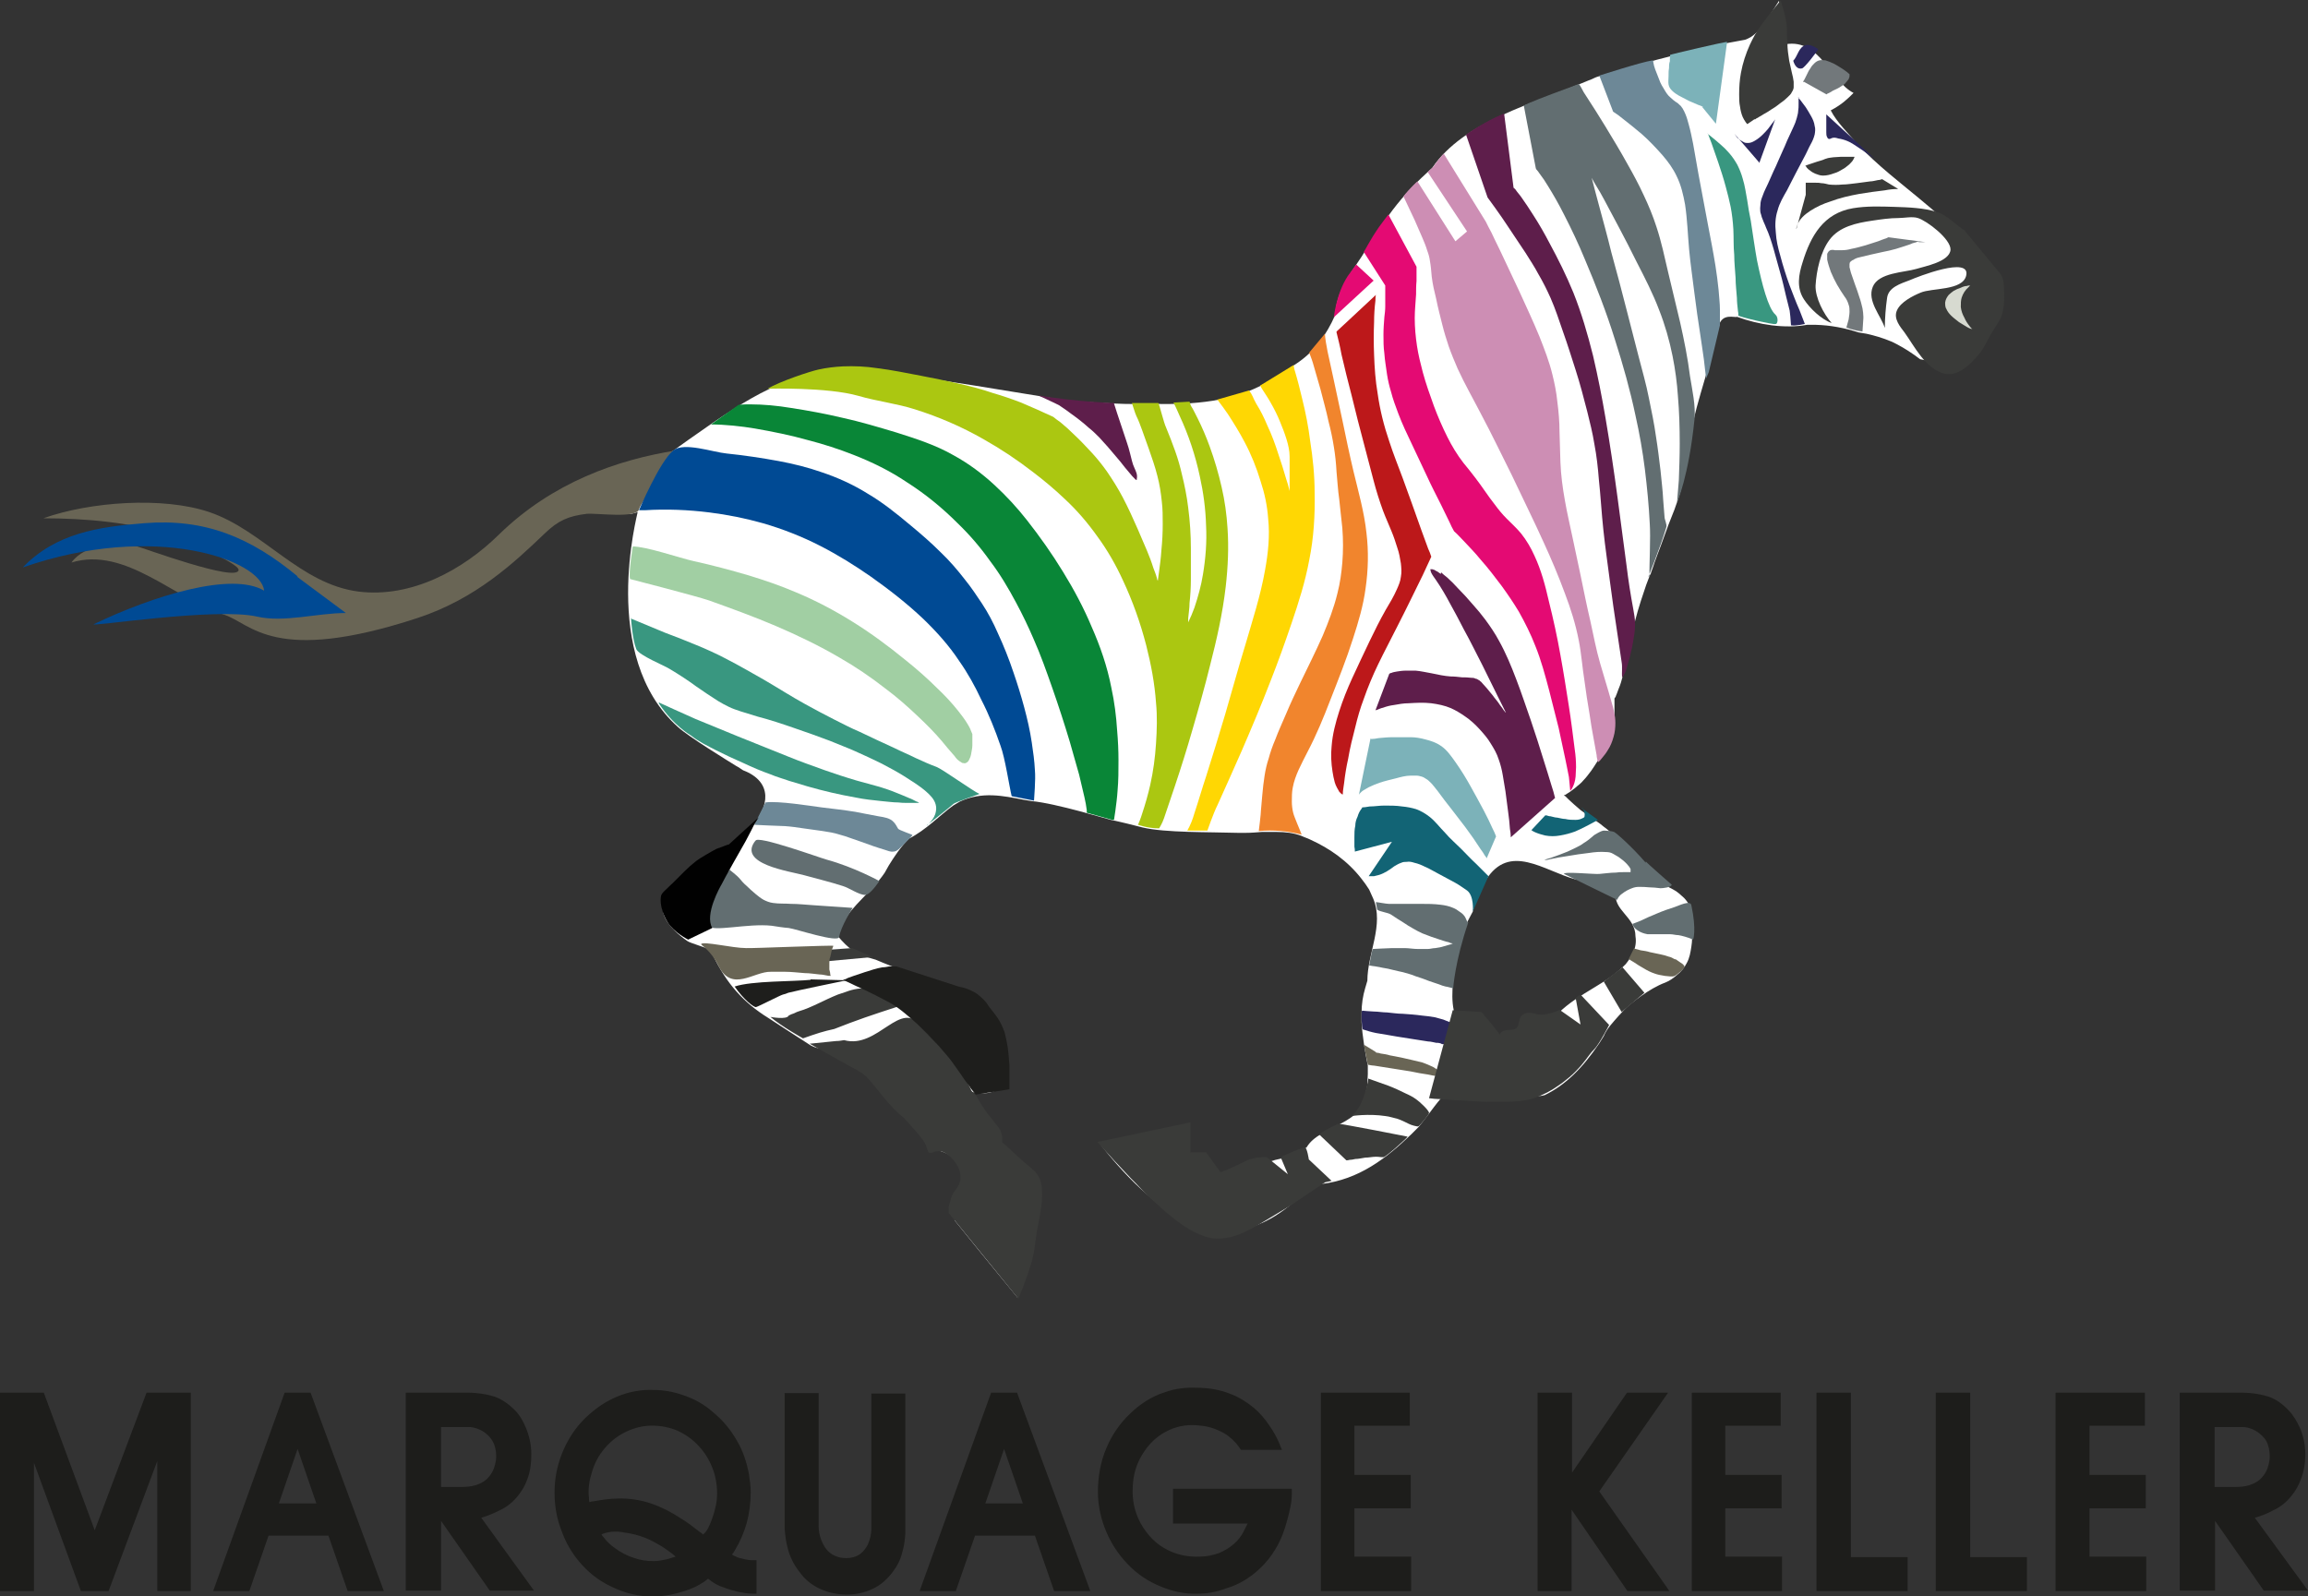 <svg xmlns="http://www.w3.org/2000/svg" id="Calque_2" data-name="Calque 2" viewBox="0 0 51.65 35.73"><rect x="0" y="0" width="51.65" height="35.73" fill="#333333" stroke="none"/><defs><style>      .cls-1 {        fill: #e40a73;      }      .cls-2 {        fill: #004a94;      }      .cls-3 {        fill: #010101;      }      .cls-4 {        fill: #5e1e4b;      }      .cls-5 {        fill: #6d8897;      }      .cls-6 {        fill: #626e71;      }      .cls-7 {        fill: #1d1d1b;      }      .cls-8 {        fill: #d7dad0;      }      .cls-9 {        fill: #3a3b39;      }      .cls-10 {        fill: #fff;      }      .cls-11 {        fill: #a1cfa3;      }      .cls-12 {        fill: #bc181a;      }      .cls-13 {        fill: #2b285c;      }      .cls-14 {        fill: #ffd703;      }      .cls-15 {        fill: #1e1e1c;      }      .cls-16 {        fill: #696555;      }      .cls-17 {        fill: #abc711;      }      .cls-18 {        fill: #f1852d;      }      .cls-19 {        fill: #72787b;      }      .cls-20 {        fill: #7cb2b9;      }      .cls-21 {        fill: #098637;      }      .cls-22 {        fill: #cd8eb4;      }      .cls-23 {        fill: #399780;      }      .cls-24 {        fill: #126475;      }    </style></defs><g id="Calque_1-2" data-name="Calque 1"><g><path class="cls-7" d="M0,35.61v-4.44h.98l1.14,3.08,1.16-3.08h.99v4.44h-.75v-2.91l-1.09,2.91h-.62l-1.05-2.87v2.87h-.76ZM6.24,33.65h.84l-.42-1.22-.42,1.22ZM4.77,35.61l1.6-4.44h.58l1.64,4.44h-.81l-.43-1.24h-1.34s-.43,1.24-.43,1.24h-.8ZM9.87,33.28h.47c.1,0,.2-.01.31-.04.12-.04.23-.1.31-.21.08-.1.12-.22.14-.36.01-.11,0-.23-.04-.34-.04-.1-.11-.19-.19-.25-.1-.08-.23-.13-.35-.14-.03,0-.07,0-.11,0h-.54v1.34ZM9.08,35.61v-4.44h1.31c.09,0,.18,0,.27.01.14.01.28.04.41.08.17.06.32.17.45.3.11.11.19.25.25.4.08.19.12.39.12.59,0,.19-.02.38-.09.56-.05.14-.12.26-.21.37-.11.14-.25.25-.4.32-.14.07-.28.13-.42.17l1.18,1.63h-.99l-1.09-1.56v1.56h-.79ZM15.12,34.84l-.07-.06c-.08-.06-.16-.12-.24-.17-.12-.07-.24-.14-.37-.19-.15-.06-.31-.1-.47-.12-.15-.03-.31-.03-.45.02-.02,0-.04.02-.06.02.01.02.03.05.05.07.07.09.15.17.24.23.13.1.28.18.44.23.14.05.29.07.44.07.1,0,.19-.02.29-.04l.2-.06ZM15.73,34.35s.04-.04.06-.06c.04-.05.07-.11.1-.18.07-.17.13-.36.15-.54.02-.2,0-.41-.06-.61-.07-.22-.18-.42-.33-.58-.15-.17-.34-.3-.54-.38-.19-.07-.39-.1-.59-.09-.19.01-.39.07-.56.16-.19.1-.35.24-.48.41-.12.16-.2.33-.25.53-.05.16-.07.34-.05.51,0,.03,0,.07.01.1.03-.01.07-.02.1-.02.18-.03.35-.06.53-.06.25-.01.51.03.75.11.23.08.45.19.66.33.15.09.28.19.42.3.03.02.06.04.08.06ZM15.84,35.34s-.05.04-.08.06c-.13.09-.28.16-.44.21-.22.07-.45.12-.69.12-.32.01-.65-.07-.95-.22-.28-.13-.52-.32-.72-.56-.17-.2-.3-.43-.39-.68-.11-.27-.16-.57-.16-.86,0-.29.05-.58.16-.86.1-.26.25-.51.43-.71.09-.1.19-.19.29-.27.21-.17.45-.3.71-.38.2-.06.42-.09.63-.08.22,0,.44.04.64.11.25.08.49.21.69.39.22.18.4.4.54.65.13.22.21.47.26.73.02.13.04.27.04.41,0,.23-.03.47-.09.69-.06.21-.15.42-.26.6-.02.04-.04.07-.07.1.02.02.04.03.07.04.07.04.14.05.22.07.05.01.11.02.17.02.03,0,.06,0,.09,0v.75h-.08c-.11,0-.21-.02-.32-.04-.12-.03-.24-.06-.36-.11-.09-.03-.17-.07-.25-.13-.03-.02-.05-.04-.08-.06ZM17.55,31.18h.77v2.85s0,.08,0,.13c0,.1.02.21.06.31.04.11.11.22.2.29.06.05.14.08.22.1.16.03.33.01.45-.08.07-.05.13-.13.17-.21.05-.11.08-.23.08-.35,0-.06,0-.12,0-.18v-2.85h.76v2.85c0,.09,0,.19,0,.29-.01.15-.03.29-.07.42-.04.16-.11.3-.21.43-.12.16-.27.3-.45.38-.18.09-.39.13-.58.13s-.41-.04-.6-.13c-.18-.08-.34-.21-.46-.38-.12-.15-.21-.33-.26-.52-.04-.15-.06-.3-.07-.45,0-.06,0-.11,0-.17v-2.85ZM22.05,33.65h.84l-.42-1.22-.42,1.22ZM20.58,35.61l1.6-4.44h.58l1.64,4.44h-.81l-.43-1.24h-1.34s-.43,1.24-.43,1.24h-.8ZM26.25,34.1v-.78s2.66,0,2.66,0v.11c0,.2-.05.39-.1.58-.06.23-.14.45-.26.65-.1.17-.22.32-.36.45-.21.2-.47.36-.75.44-.21.08-.42.12-.64.12-.28.01-.56-.05-.82-.16-.28-.11-.55-.29-.76-.52-.19-.2-.35-.44-.46-.7-.12-.28-.19-.59-.19-.9,0-.34.06-.68.19-.98.12-.29.3-.55.52-.76.22-.22.5-.4.79-.49.22-.08.46-.11.7-.1.26,0,.53.04.77.14.19.07.36.18.52.31.13.11.25.25.35.4.09.13.17.27.23.42.01.04.03.08.05.12h-.92c-.03-.05-.07-.1-.11-.15-.1-.11-.22-.21-.36-.27-.16-.08-.34-.12-.52-.13-.24-.02-.49.03-.7.15-.21.11-.39.29-.52.51-.13.21-.2.45-.21.71-.02.29.04.58.18.83s.34.46.58.58c.22.12.48.17.73.16.15,0,.3-.03.44-.08.12-.05.24-.12.34-.21.09-.08.16-.17.21-.27.03-.06.06-.12.09-.18,0,0-1.71,0-1.7,0ZM29.56,35.61v-4.44h1.99v.74h-1.24v1.1h1.26v.75h-1.26v1.08h1.27v.77h-2.03ZM34.41,35.61v-4.44h.77v1.79s1.23-1.79,1.23-1.79h.92l-1.54,2.21,1.57,2.23h-.94l-1.25-1.82v1.82h-.77ZM37.86,35.61v-4.44h1.99v.74h-1.24v1.1h1.26v.75h-1.26v1.08h1.27v.77h-2.03ZM40.65,35.61v-4.44h.77v3.68h1.27v.76h-2.04ZM43.32,35.61v-4.44h.77v3.68h1.27v.76h-2.04ZM46,35.61v-4.44h2v.74h-1.24v1.1h1.26v.75h-1.26v1.08h1.27v.77h-2.03ZM49.57,33.28h.47c.1,0,.2-.01.3-.04.12-.04.23-.1.31-.21.08-.1.12-.22.14-.36.01-.11,0-.23-.04-.34-.03-.1-.11-.19-.19-.25-.1-.08-.22-.13-.35-.14-.03,0-.07,0-.11,0h-.54v1.34ZM48.78,35.61v-4.44h1.31c.09,0,.18,0,.27.01.14.01.28.04.41.08.17.06.32.17.44.3.11.11.19.25.26.4.08.19.12.39.12.59,0,.19-.03.38-.1.56-.05.14-.12.26-.21.37-.11.14-.25.25-.4.32-.13.07-.27.13-.42.17l1.19,1.63h-.99l-1.09-1.56v1.56h-.79Z"></path><g><path class="cls-10" d="M14.81,10.27c3.37-2.42,3.2-2.25,8.91-1.33.28.04.55.06.83.07.41.03.82.04,1.22.03.98.02,1.82-.05,2.58-.48.06-.03.12-.07.17-.1.07-.04.14-.08.2-.12s.13-.09.18-.13c.45-.27.7-.6.9-.99.03-.06.05-.11.08-.17.04-.63.43-1.02.7-1.48.03-.05.06-.1.09-.15.09-.15.19-.3.3-.44.03-.05.07-.1.1-.15.25-.35.54-.67.86-.96.04-.04.08-.07.12-.11.71-1.05,2.25-1.43,3.5-1.96.07-.02.13-.06.19-.08.56-.17,1.42-.41,1.6-.45.07-.02.14-.04.21-.06.5-.13,1-.23,1.5-.32.04-.01.09-.04.13-.06.25-.16.44-.52.63-.81.13.51.02.97.15.97.77-.13,1.01.83,1.52,1.09-.13.13-.26.26-.51.39.13.26.39.51.6.76.22.23.46.45.71.66.84.71,1.76,1.34,2.26,2.34.03.06.06.12.08.18.07.17.07.3.13.39-.02.04-.02.09-.02.14-.3.42-.3,1.19-1.1,1.24-.05-.01-.1-.02-.14-.04-.05-.01-.1-.02-.14-.03-.06-.01-.13-.03-.19-.04-.06,0-.13-.02-.19-.03-.17-.13-.34-.24-.51-.33-.06-.03-.11-.06-.17-.08-.17-.07-.34-.12-.52-.16-.06-.01-.12-.02-.18-.03-.31-.1-.62-.16-.95-.17-.07,0-.13,0-.2,0-.5.09-1.08,0-1.57-.18-.04.03-.34-.1-.41.22-.26,1.19-.6,1.91-.64,2.67-.01.1-.03.2-.05.3-.02.13-.05.25-.08.38-.03.12-.06.24-.09.36-.04.13-.08.26-.13.39-.04.11-.09.22-.13.33-.04.1-.07.2-.11.3-.04.12-.09.24-.13.35-.03.09-.07.18-.1.28-.02.05-.03.09-.05.14,0,0,0,0,0,0,0,0,0,0,0,0,0,.02-.02.05-.03.07-.03.07-.05.14-.08.21-.04.12-.08.24-.12.36-.05.15-.09.3-.13.45-.05.2-.1.4-.14.6-.03.15-.06.3-.09.45-.02.09-.04.18-.07.27-.02.08-.05.16-.08.23-.02.05-.03.09-.05.13,0,.02-.02.03-.03.05,0,0,0,0,0,0,0,.02,0,.04,0,.06,0,.04,0,.07,0,.11,0,.06,0,.13,0,.19,0,.07,0,.14-.01.21,0,.07-.02.15-.05.22-.02.06-.05.12-.08.18-.03.06-.06.12-.09.18-.04.08-.09.16-.14.24-.05.08-.1.16-.15.23-.06.08-.12.16-.18.22-.04.05-.09.09-.14.13-.03.03-.06.05-.1.08-.03.02-.06.05-.1.07-.02.01-.04.03-.06.04,0,0-.02,0-.03.01,0,0,0,0,0,0,0,0,.02.02.03.02.02.02.05.05.07.07.04.04.08.07.12.11.05.04.1.09.15.13.07.05.14.1.21.15.06.04.13.09.19.13.06.04.11.09.17.13.07.06.15.12.22.19.07.07.15.13.22.2.09.08.17.17.25.25.06.07.13.13.19.2.04.05.09.1.14.14.05.05.1.1.15.15.04.04.09.08.13.12.04.03.09.06.13.08.04.02.08.04.11.06.04.02.07.05.11.08.03.03.07.06.1.09.03.03.05.06.08.1.02.03.03.06.04.09,0,.02.01.05.02.07,0,.04.01.08.02.12.01.11.02.22.02.33,0,.13,0,.26-.02.38-.02.13-.04.25-.1.36-.05.1-.13.2-.22.27-.08.07-.16.13-.26.17-.38.14-.76.47-.8.5-.05.04-.09.08-.13.12-.04.04-.08.09-.12.13-.13.15-.26.28-.33.45-.03.05-.07.11-.1.16-.37.55-.75.93-1.22,1.16-.04.01-.08.02-.12.02-.04,0-.08,0-.13.01-.06,0-.12,0-.17,0-.08,0-.17,0-.26,0-.04,0-.09,0-.13-.01-.06-.02-.11-.04-.16-.06s-.11-.03-.16-.05c-.83-.65-1.22.25-1.7.81-.05.05-.1.1-.15.15-.57.55-1.18,1.02-2.02,1.12-.07.03-.13.05-.2.08-.44.18-1.96,2.58-4.74-.96.45.09,1.59-.3,1.59-.3.27.57.89,1,1.08.97.66-.11,1.05-.27,1.11-.29.18-.05.07-.03.22-.06.06-.01.11-.03.17-.05.11-.04.23-.09.33-.15.04-.02.07-.04.11-.06.29-.5,1.31-.5,1.33-1.25.02-.06.03-.12.03-.19,0-.06.01-.13.01-.2,0-.06,0-.12,0-.19-.06-.3-.12-.64-.14-.97,0-.07,0-.14,0-.2,0-.21.03-.39.08-.56.02-.06.03-.11.05-.17,0-.61.38-1.25.13-1.84-.03-.07-.06-.13-.09-.2-.03-.04-.05-.08-.08-.12s-.06-.08-.09-.12c-.31-.4-.71-.68-1.15-.88-.06-.03-.13-.05-.19-.08-.18-.07-.37-.09-.56-.09-.06,0-.13,0-.19,0-.05,0-.1,0-.14,0-.12.01-.24.02-.36.02-.06,0-.12,0-.18,0-.64-.02-1.62,0-2.13-.12-.23-.06-.47-.12-.71-.17-.06-.01-1.22-.37-1.77-.42-.06-.01-.12-.02-.18-.03-.47-.09-.93-.19-1.43.04-.05.03-.1.06-.15.09-.29.21-.61.55-.99.74-.18.18-.32.39-.45.6-.03.05-.06.11-.09.16-.28.42-.75.75-.93,1.12-.02.05-.12.24-.13.29.26.31.41.4.69.49.06.02.11.03.17.05.83.36,1.86.62,2.48,1.24.05.05.09.1.13.15.16.21.28.46.33.73.01.05.02.11.03.16.05.52-.3.81-.82.68,0,.51.48.75.59,1.1.03.05.06.11.09.16.19.31.31.6.67.69.03.05.1.18.12.23.02.05-.19,1.28-.14,1.34,0,0-.16.43-.31,1.08,0,0-.84-1.02-1.28-1.57-.05-.06-.09-.11-.13-.16.37-.7.33-1.49-.52-1.59-.76-1.04-1.63-2.08-2.53-2.26-.06-.01-.15-.05-.18-.07-.13-.08-.77-.5-.91-.59-.05-.03-.09-.06-.14-.09-.52-.35-.88-.78-1.18-1.45-.03-.03-.48-.16-.52-.2-.9-.64-.51-1.06-.15-1.41.05-.04.1-.09.15-.13.41-.37.92-.5,1.3-.89.05-.04.1-.09.14-.14.39-.42.49-.99-.19-1.25-.05-.03-.1-.07-.16-.1-.16-.1-1.06-.65-1.3-.87-1.77-1.58-.9-4.77-.9-4.81-.05.02-.1.03-.15.04-.03,0-.17,0-.36,0,.04-.35.13-.69.29-1,.23-.08.48-.14.73-.19ZM33.49,23.17c.06,0,.12,0,.19,0,.05,0,.09,0,.14,0,.05,0,.1,0,.16-.02.22.02.4-.04.56-.15.05-.04.1-.08.15-.12.45-.57,1.07-.75,1.55-1.17.05-.04.1-.09.14-.13.13-.16.2-.3.22-.43.01-.06.01-.13,0-.19,0-.45-.51-.58-.44-1-.23-.17-.47-.23-.72-.26-.06,0-.13-.01-.19-.02-.7-.19-1.47-.83-2,.02-.03.05-.06.1-.09.15-.09.16-.15.35-.2.55-.03.06-.07.13-.1.19-.1.19-.18.38-.22.58,0,.05-.02.11-.03.17-.13.79-.37,1.99.88,1.81Z"></path><g><path class="cls-16" d="M15.14,10.08c-1.33.21-2.78.72-3.97,1.88-.8.79-1.96,1.43-3.15,1.28-1.31-.17-2.13-1.37-3.34-1.78-1.04-.35-2.67-.23-3.71.14.93,0,2.03.09,2.91.4.15.05,1.48.6,1.46.76-.04.28-2.17-.51-2.27-.53-.45-.1-1.17-.06-1.47.36,1.21-.37,2.33.83,3.42,1.17.6.19,1.1,1.13,4.33.07,1.3-.43,2.15-1.23,2.84-1.89.3-.29.53-.39.94-.44.23-.02,1.11.11,1.17-.1s.78-1.08.83-1.31Z"></path><polygon class="cls-9" points="16.16 21.42 19.07 21.22 19.53 21.42 16.26 21.72 16.16 21.42"></polygon><path class="cls-16" d="M18.59,21.86s0-.03-.01-.05c0-.04-.01-.07-.02-.11,0-.05,0-.1,0-.15,0-.04,0-.09.02-.13.01-.06.04-.19.07-.25.01-.02-1.88.06-1.95.05-.31,0-.96-.16-1.01-.09-.01.02.22.14.39.49.3.6.79.12,1.17.13.05,0,.11,0,.16,0s.11,0,.16,0c.15,0,.29.02.44.03.11,0,.22.02.33.03.07,0,.13.02.2.03.02,0,.03,0,.05,0,0,0,0,0,0,0"></path><path class="cls-13" d="M32.57,22.95s-.02-.02-.03-.02c-.03-.02-.06-.03-.09-.05-.05-.02-.1-.04-.15-.06-.06-.02-.12-.03-.18-.05-.1-.02-.2-.03-.3-.04-.14-.02-.29-.03-.43-.04-.12,0-.23-.02-.35-.03-.1,0-.2-.02-.29-.02-.06,0-.27-.02-.27-.02-.02.02-.01.41.02.42.09.03.19.06.29.08.16.03.32.05.47.08.13.02.25.04.38.06.11.02.21.03.32.05.06,0,.12.02.18.03.03,0,.06,0,.09.01,0,0,0,0,0,0,.01,0,.02.01.04.02.02,0,.05,0,.07,0,.03,0,.06-.03.09-.05.03-.03.05-.07.07-.11.03-.06.05-.13.07-.2,0-.02,0-.03.01-.05"></path><path class="cls-16" d="M30.8,23.56s0,0,0,0c.03,0,.07.01.1.02.07.01.14.02.2.04.09.02.18.03.26.05.07.02.15.03.22.05.08.02.17.04.25.06.08.03.16.06.24.1.05.03.1.06.14.1.02.02.04.03.05.05,0,0,.01.02.01.02,0,0,0,0,0,.01,0,0,0,0,0,.01,0,0,0,0,0,.01,0,0,0,0,0,0,0,0,0,0-.01,0,0,0-.02,0-.03,0-.03,0-.06,0-.09,0-.06,0-.12-.02-.18-.03-.13-.02-.26-.04-.39-.07-.15-.02-.29-.05-.44-.07-.13-.02-.25-.04-.38-.06-.05,0-.13-.02-.14-.02l-.09-.45.26.16Z"></path><path class="cls-17" d="M26.63,9.02s.02.06.02.06c.06.09.1.19.15.28.1.2.19.41.27.63.11.3.2.61.27.92.07.3.11.6.13.91.03.43.01.87-.04,1.31-.07.6-.2,1.18-.35,1.76-.12.49-.26.98-.4,1.46-.12.42-.25.83-.39,1.25-.08.24-.16.47-.24.71-.04.12-.11.23-.11.23-.26,0-.47-.08-.47-.08,0,0-.02.04-.02.04.04-.09.08-.19.11-.29.07-.21.13-.42.18-.64.07-.31.11-.62.13-.93.02-.3.03-.61,0-.91-.03-.43-.11-.86-.22-1.29-.13-.5-.3-.98-.52-1.45-.16-.35-.35-.68-.57-.98-.22-.31-.46-.59-.73-.84-.23-.22-.47-.42-.72-.61-.35-.27-.71-.51-1.1-.73-.49-.28-1-.5-1.54-.67-.41-.13-.85-.18-1.26-.3-.7-.2-2.03-.16-2.03-.16.26-.16.95-.39,1.14-.43.18-.04.36-.06.54-.07.26-.01.51,0,.77.04.33.04.66.11.98.17.27.05.55.11.82.17.27.06.54.13.8.22.21.06.41.13.62.21.24.1.48.21.72.32,0,0,0,0,0,0,.05.04.1.08.16.12.11.09.21.18.31.28.14.13.27.27.4.41.12.13.23.27.33.41.13.19.25.38.36.59.12.23.23.47.33.7.07.16.14.33.21.49.05.12.1.25.14.38.03.08.06.15.08.23,0,.02.01.04.02.06,0,0,0,0,0,0,0,0,0,0,0,0,.01-.07.02-.15.03-.22.02-.15.04-.3.05-.46.02-.2.03-.39.03-.59,0-.17,0-.34-.02-.5-.02-.2-.05-.39-.1-.58-.05-.2-.12-.4-.19-.6-.05-.14-.1-.28-.15-.42-.04-.11-.08-.22-.13-.32-.03-.06-.09-.27-.1-.29,0,0,.42,0,.59,0,.02,0,.12.44.18.56.07.17.14.35.2.52.06.17.11.34.15.52.06.24.11.49.14.74.04.31.06.61.06.92,0,.23,0,.45,0,.68,0,.18-.01.36-.03.54,0,.11-.02.23-.03.34,0,.03,0,.06,0,.09,0,0,0,0,0,0,0,0,0,0,0,0,.05-.1.1-.22.14-.33.08-.24.15-.49.19-.74.06-.36.09-.73.07-1.1-.01-.37-.06-.74-.14-1.1-.1-.47-.25-.92-.45-1.35-.04-.09-.09-.21-.14-.3l.36-.02Z"></path><path class="cls-14" d="M27.25,8.95s.02.03.02.03c.07.09.14.19.21.29.13.2.26.41.37.62.15.28.27.58.36.88.09.27.15.55.17.84.04.38,0,.77-.07,1.15-.1.57-.28,1.12-.44,1.67-.16.52-.3,1.04-.45,1.55-.14.47-.28.93-.43,1.4-.09.27-.17.55-.26.82-.04.14-.09.27-.16.39h.45s.13-.38.23-.58c.18-.4.36-.8.54-1.21.22-.51.44-1.03.64-1.55.17-.43.32-.85.47-1.29.16-.47.31-.94.4-1.43.1-.49.13-1,.12-1.5,0-.39-.04-.78-.1-1.16-.04-.32-.1-.63-.18-.95-.05-.21-.1-.41-.16-.61-.02-.05-.03-.14-.03-.14l-.75.46s.01.01.04.07c.07.11.14.21.2.32.08.14.15.28.21.43.05.12.1.25.14.38.04.13.07.26.07.39,0,.02,0,.04,0,.06v.71s0,0,0,0c-.02-.09-.05-.19-.08-.28-.05-.18-.11-.36-.17-.54-.07-.22-.15-.44-.25-.65-.07-.17-.15-.33-.25-.49-.08-.14-.07-.18-.16-.29l-.73.21Z"></path><path class="cls-21" d="M24.93,18.35s0,0,0,0c.01-.07.02-.14.03-.2.02-.15.04-.3.05-.46.02-.22.02-.45.02-.67,0-.22-.01-.44-.03-.67-.02-.32-.06-.64-.13-.96-.09-.47-.25-.93-.44-1.36-.18-.43-.4-.84-.64-1.23-.25-.41-.52-.79-.81-1.16-.22-.28-.46-.54-.72-.78-.28-.26-.59-.49-.92-.67-.4-.23-.84-.37-1.28-.51-.4-.12-.8-.24-1.21-.33-.38-.09-.76-.16-1.15-.22-.3-.05-.61-.08-.91-.08-.09,0-.17,0-.26.01l-.62.44c.32,0,.68.04.98.09.4.07.8.15,1.19.26.35.09.69.2,1.02.33.41.16.82.36,1.19.61.41.26.79.57,1.14.92.27.26.51.54.73.85.22.29.41.61.58.93.14.26.27.53.39.81.16.36.29.73.42,1.1.14.4.27.8.39,1.2.07.24.14.49.21.74.04.17.08.34.12.51.02.09.04.19.05.28,0,.02,0,.04,0,.06,0,0,0,0,0,0,0,0,0,0,0,0l.57.16Z"></path><path class="cls-2" d="M14.3,11.42s.46-1.09.77-1.34c.24-.19.88.04,1.19.07.39.04.79.1,1.17.17.32.06.65.14.96.25.36.12.71.28,1.03.48.34.2.65.45.96.71.23.19.46.39.67.6.2.19.38.4.55.62.13.16.25.34.37.52.14.21.26.44.36.67.13.28.25.58.35.88.09.26.17.52.24.78.07.26.13.52.17.79.03.2.06.41.07.62.02.21-.02.64-.02.68l-.5-.1c-.05-.2-.15-.87-.25-1.13-.12-.35-.26-.7-.43-1.03-.14-.3-.3-.59-.49-.86-.23-.35-.51-.66-.81-.95-.37-.35-.77-.66-1.18-.95-.36-.25-.73-.48-1.12-.68-.41-.21-.84-.38-1.29-.51-.39-.11-.79-.19-1.19-.24-.48-.06-.96-.08-1.45-.05"></path><path class="cls-11" d="M14.15,12.23c.32,0,1.06.26,1.38.33.41.09.82.2,1.23.32.36.11.71.23,1.06.38.43.18.85.4,1.25.65.42.26.81.55,1.19.86.25.2.49.41.71.63.17.16.33.33.48.52.07.09.14.18.2.28.03.05.06.1.08.16.01.02.02.05.03.07,0,.02,0,.04,0,.06,0,.02,0,.05,0,.07,0,.04,0,.08,0,.12,0,.07-.02.14-.03.21-.01.05-.03.09-.05.13-.01.02-.03.04-.05.05-.02.01-.04.02-.06.01-.02,0-.04,0-.06-.02-.06-.03-.11-.08-.15-.14-.1-.11-.19-.22-.28-.33-.16-.19-.34-.37-.52-.54-.24-.23-.49-.45-.76-.65-.32-.25-.66-.48-1.01-.68-.46-.27-.94-.5-1.43-.71-.49-.21-.99-.39-1.49-.57-.29-.1-1.77-.48-1.77-.48-.04-.12.06-.73.06-.73Z"></path><path class="cls-23" d="M14.11,13.84s.6.25.77.32c.24.09.47.18.71.28.22.09.44.19.65.3.29.15.57.31.85.47.31.18.62.38.93.55.22.12.44.24.66.35.18.09.37.19.56.27.13.06.25.12.38.18.13.06.26.12.39.18.16.08.33.15.49.23.15.07.31.14.47.2.14.06.81.54.95.6,0,0-.55.19-.58.22-.04.04-.59.48-.6.48,0,0-.01.03.04-.03.06-.06.12-.13.15-.22.02-.07.03-.14.01-.21-.03-.12-.12-.21-.21-.29-.16-.14-.33-.24-.5-.35-.16-.1-.33-.19-.5-.28-.2-.1-.4-.19-.6-.28-.18-.08-.37-.15-.56-.23-.27-.1-.54-.2-.81-.29-.26-.09-.53-.18-.8-.25-.13-.04-.26-.08-.39-.12-.09-.03-.18-.06-.26-.1-.08-.04-.16-.08-.24-.13-.16-.1-.32-.21-.48-.32-.19-.14-.39-.27-.59-.39-.12-.08-.7-.31-.76-.45-.09-.22-.12-.7-.12-.7Z"></path><path class="cls-18" d="M29.3,7.9s.05.12.08.22c.06.2.11.39.17.59.06.24.13.48.18.72.05.19.09.38.12.57.03.18.05.37.06.56.02.2.03.41.06.61.02.22.05.44.07.65.02.26.02.51,0,.77-.02.23-.05.46-.11.69-.08.33-.2.64-.33.95-.16.36-.33.7-.5,1.05-.11.23-.22.46-.32.7-.08.19-.17.38-.24.57-.06.14-.11.28-.15.43-.04.12-.07.25-.09.38-.02.14-.04.28-.05.42-.01.11-.02.23-.03.34,0,.09-.05.48-.05.48.33-.03.65,0,.96.08-.04-.11-.17-.4-.19-.49-.02-.08-.03-.17-.03-.25,0-.1,0-.21.02-.31.05-.28.2-.54.33-.8.2-.38.36-.77.51-1.16.18-.46.36-.91.51-1.38.12-.37.23-.74.28-1.12.06-.41.07-.83.02-1.24-.05-.47-.18-.92-.29-1.38-.09-.38-.17-.76-.25-1.15-.07-.33-.14-.65-.21-.98-.04-.18-.08-.37-.12-.55-.02-.09-.06-.33-.06-.4-.15.18-.24.29-.35.42Z"></path><path class="cls-12" d="M29.91,7.44s0,0,0,0c.04.16.08.32.11.49.07.31.15.62.23.93.09.37.18.73.28,1.1.07.27.14.54.21.8.06.23.13.45.21.67.06.16.13.31.19.46.05.12.09.24.13.37.04.11.06.23.08.35.01.1.02.2,0,.3-.01.1-.05.19-.09.28-.07.16-.16.31-.25.46-.13.23-.25.47-.36.7-.13.27-.26.55-.39.83-.11.24-.21.49-.29.74-.08.25-.15.51-.17.78-.02.19-.01.38.02.57.01.08.03.16.05.24.01.04.03.08.05.12.01.02.03.05.04.07,0,.01.02.03.03.04,0,0,.02.02.03.03,0,0,.01,0,.02.01,0,0,0,0,.01,0,0,0,0,0,0,0,0,0,0,0,0,0,0,0,0,0,0,0,0-.09.02-.17.03-.26.02-.18.05-.36.09-.54.04-.24.1-.48.16-.71.05-.21.11-.42.19-.63.09-.26.2-.52.32-.77.14-.29.29-.57.43-.85.11-.21.21-.42.32-.64.08-.17.17-.34.25-.51.04-.09.09-.19.13-.28.02-.04.04-.09.06-.13,0,0,0,0,0,0,0,0,0,0,0,0-.02-.06-.04-.12-.07-.18-.05-.14-.1-.27-.15-.41-.07-.2-.14-.39-.21-.59-.07-.19-.14-.39-.21-.58-.1-.27-.21-.54-.3-.82-.12-.35-.21-.71-.26-1.07-.05-.29-.07-.58-.08-.87-.01-.24-.01-.49,0-.73,0-.16.01-.32.03-.48,0-.04,0-.09.01-.13,0,0,0,0,0,0l-.88.82Z"></path><path class="cls-1" d="M31,6.39s0,.03,0,.05c0,.03,0,.07,0,.1,0,.05,0,.11,0,.16,0,.05,0,.11,0,.16,0,.08-.01.16-.02.24-.01.13-.02.26-.02.39,0,.14,0,.28.02.42.01.16.04.31.06.47.02.13.05.26.09.39.04.16.1.32.16.48.09.24.2.47.31.7.11.23.22.47.33.7.1.22.21.43.32.65.06.13.13.26.19.39.03.07.06.13.1.2,0,0,0,0,0,0,0,0,0,0,0,0,.07.06.13.13.2.2.13.14.27.28.39.43.17.19.33.4.48.6.13.18.26.37.38.57.14.25.27.51.37.77.13.32.22.66.31,1,.07.27.14.55.21.83.05.23.1.47.15.7.03.13.05.26.08.4.01.06.02.24.03.31,0,0,.1-.1.12-.32,0-.07.01-.14.01-.21,0-.13-.01-.27-.03-.4-.04-.32-.08-.64-.13-.96-.06-.38-.12-.77-.19-1.15-.07-.4-.16-.81-.26-1.21-.08-.35-.17-.69-.32-1.01-.08-.18-.18-.35-.3-.5-.1-.12-.21-.22-.32-.33-.1-.1-.19-.21-.27-.32-.08-.1-.15-.2-.22-.3-.07-.1-.14-.2-.21-.29-.09-.12-.18-.23-.27-.34-.14-.18-.26-.38-.36-.58-.11-.22-.21-.45-.3-.69-.09-.25-.18-.5-.25-.76-.05-.19-.1-.39-.13-.59-.03-.2-.05-.41-.05-.62,0-.18.02-.35.03-.53,0-.1,0-.2.01-.3,0-.06,0-.13,0-.19,0-.04,0-.07,0-.11,0,0,0-.01,0-.02l-.63-1.17s-.23.3-.27.37c-.09.13-.21.35-.28.47"></path><path class="cls-22" d="M31.41,4.4s.17.36.25.53c.06.13.11.26.17.39.04.09.08.19.11.29.03.08.05.15.06.23.02.11.03.23.04.35.02.17.06.34.1.5.04.2.09.39.14.59.04.16.09.32.14.47.06.17.13.34.2.5.16.35.35.68.52,1.01.24.45.46.91.69,1.37.24.51.49,1.01.72,1.52.17.37.33.75.47,1.13.13.34.24.69.31,1.05.06.3.08.61.13.92.03.24.07.48.11.72.03.2.06.4.1.6.02.11.04.22.06.33,0,.05.02.11.03.16,0,0,0,0,0,0,0,0,0,0,0,0,.03-.02.06-.05.08-.08.05-.06.1-.12.14-.19.06-.09.1-.19.13-.3.03-.1.04-.21.04-.31,0-.16-.04-.32-.09-.48-.08-.29-.17-.57-.25-.85-.09-.31-.15-.63-.22-.95-.08-.34-.15-.69-.22-1.03-.06-.27-.11-.53-.17-.8-.06-.29-.13-.58-.18-.87-.05-.28-.09-.57-.1-.86-.01-.22-.01-.45-.02-.67,0-.23-.02-.46-.05-.69-.02-.2-.06-.4-.11-.6-.07-.29-.18-.57-.29-.85-.14-.34-.3-.68-.45-1.01-.11-.23-.21-.45-.32-.68-.08-.17-.16-.34-.24-.5-.04-.09-.08-.17-.13-.26-.02-.04-.04-.08-.06-.12,0,0,0,0,0,0l-.94-1.52s-.13.13-.23.29c-.07.06-.13.12-.13.12l.88,1.33-.26.22-.85-1.34s-.17.15-.31.33Z"></path><path class="cls-4" d="M32.81,3.02l.48,1.4s0,0,0,0c.05.07.11.15.16.22.11.15.21.3.31.45.13.19.25.38.38.57.1.16.2.31.29.48.1.17.19.35.27.53.11.25.19.5.28.76.1.28.19.57.28.85.1.31.18.62.26.93.06.24.12.48.16.73.05.26.08.53.1.79.04.37.06.75.1,1.12.04.39.1.78.15,1.18.05.37.1.74.16,1.12.03.22.07.45.1.67.02.11,0,.24.01.35,0,0,.07-.11.09-.17.03-.11.06-.21.09-.32.03-.13.06-.26.08-.4.02-.11.03-.21.03-.32,0-.11-.02-.22-.04-.33-.06-.32-.11-.64-.15-.97-.07-.5-.13-1.01-.2-1.51-.08-.6-.17-1.2-.27-1.79-.08-.47-.17-.93-.28-1.4-.12-.48-.26-.96-.44-1.41-.16-.39-.34-.75-.54-1.12-.11-.21-.23-.42-.36-.62-.08-.13-.17-.26-.26-.39-.04-.06-.09-.11-.13-.17-.01-.02-.03-.03-.05-.05,0,0,0,0,0-.01,0,0,0,0,0,0,0,0,0,0,0,0l-.21-1.65c-.44.18-.85.47-.85.47Z"></path><path class="cls-6" d="M36.91,12.91c0-.28.03-.89.01-1.18-.02-.41-.06-.82-.11-1.23-.05-.4-.12-.8-.21-1.2-.12-.57-.28-1.14-.46-1.7-.19-.61-.42-1.2-.67-1.79-.14-.34-.3-.68-.47-1.01-.11-.22-.23-.43-.36-.64-.06-.1-.12-.19-.19-.28-.02-.03-.04-.06-.07-.09,0,0,0-.01-.01-.02,0,0,0,0,0,0,0,0,0,0,0,0l-.27-1.41s.16-.08.64-.26c.2-.07.59-.22.59-.22.07.08.08.15.16.26.15.23.29.45.43.68.17.28.34.56.5.85.13.23.25.45.36.69.11.23.21.47.29.72.11.33.18.67.26,1.01.09.38.18.75.27,1.13.09.4.17.8.22,1.2.05.32.13.65.1.97-.13,1.28-.39,1.86-.39,1.85.01-.13.03-.36.04-.49.01-.27.02-.55.02-.82,0-.35-.01-.71-.04-1.06-.02-.3-.06-.6-.12-.9-.07-.35-.17-.7-.3-1.03-.14-.37-.32-.72-.5-1.07-.13-.26-.26-.52-.4-.78-.11-.21-.22-.41-.33-.62-.06-.11-.12-.22-.19-.33-.03-.05-.06-.1-.09-.16,0,0,0,0,0,0h0c.05.2.1.38.15.57.1.37.2.73.29,1.1.12.44.24.88.35,1.32.09.34.17.67.26,1.01.08.31.17.62.23.93.06.29.12.58.16.87.04.25.07.5.1.75.02.22.05.44.06.66.01.13.02.25.03.38,0,.06.06.17.04.23-.15.5-.4,1.1-.4,1.1Z"></path><path class="cls-5" d="M35.79,1.69l.31.81s0,0,0,0c.08.05.15.1.22.16.14.11.28.22.42.34.17.15.32.31.47.48.12.14.23.29.31.46.1.2.15.42.19.64.05.33.06.67.09,1,.03.33.08.66.12.99.04.31.08.61.13.92.03.18.05.36.08.55.01.09.05.42.05.43l.06-.14.25-1.05s0,0,0,0c0-.03,0-.06,0-.09,0-.08,0-.16,0-.25,0-.15-.02-.3-.03-.45-.02-.18-.04-.36-.07-.54-.05-.31-.11-.62-.17-.93-.07-.37-.14-.75-.21-1.12-.04-.23-.08-.45-.12-.68-.03-.15-.06-.3-.1-.44-.02-.07-.04-.15-.07-.22-.02-.05-.04-.09-.07-.14-.02-.02-.03-.05-.05-.06-.03-.03-.06-.06-.1-.08-.04-.03-.08-.06-.12-.1-.05-.04-.09-.1-.12-.15-.05-.08-.1-.16-.13-.25-.03-.08-.06-.15-.09-.23-.02-.05-.03-.1-.04-.15,0-.02-.01-.05-.01-.05-.27.04-1.19.34-1.19.34Z"></path><path class="cls-1" d="M30.35,5.92l.39.36-.89.82s.05-.52.31-.92"></path><path class="cls-20" d="M38.12,2.39s0,0,0,0c-.04-.01-.07-.03-.11-.04-.07-.03-.14-.06-.21-.09-.08-.04-.15-.08-.23-.12-.05-.03-.1-.06-.15-.11-.04-.04-.07-.08-.08-.14-.01-.06,0-.12,0-.19,0-.06,0-.12.01-.17,0-.05,0-.11.02-.16,0-.03,0-.06,0-.09,0-.02.01-.03,0-.05,0-.01,1.28-.31,1.28-.29l-.25,1.83-.31-.38Z"></path><path class="cls-9" d="M39.11,2.78s0,0,0,0c-.02-.01-.03-.03-.04-.04-.03-.04-.05-.08-.07-.12-.03-.07-.05-.15-.06-.23-.02-.09-.02-.18-.02-.28,0-.16.01-.32.04-.48.04-.22.11-.43.2-.63.07-.15.15-.3.25-.43.08-.11.16-.22.25-.33.06-.07.19-.23.19-.23,0,.02.13.38.14.63,0,.11,0,.22.01.33,0,.13.02.26.04.39.02.09.04.18.06.27.02.07.03.13.04.2,0,.04,0,.08,0,.12,0,.04-.02.08-.04.11-.02.05-.06.08-.1.12-.05.05-.1.09-.16.13-.06.05-.13.1-.2.14-.06.04-.12.08-.18.11-.04.03-.09.05-.13.08-.02,0-.03.02-.05.03,0,0-.01,0-.02,0,0,0,0,0,0,0l-.16.11Z"></path><path class="cls-23" d="M38.22,2.99s0,0,0,0c.03.07.05.14.08.21.05.14.1.29.15.43.06.18.12.36.17.55.04.15.08.3.11.45.03.16.05.33.06.5.01.19,0,.38.02.58,0,.17.02.34.03.51,0,.15.02.3.03.45,0,.09.01.17.02.26,0,.04.02.09.01.13,0,.03.82.22.83.19.05.02.08-.14,0-.21-.16-.14-.3-.68-.41-1.21-.03-.15-.12-.76-.14-.89-.03-.15-.06-.31-.08-.46-.03-.16-.05-.32-.1-.48-.03-.11-.07-.21-.12-.31-.05-.09-.11-.18-.18-.26-.06-.07-.12-.13-.19-.19-.08-.07-.16-.14-.25-.21-.02-.01-.03-.03-.05-.04"></path><path class="cls-9" d="M43.94,5.13l.81.98c.11.14.09.28.1.46,0,.2,0,.43-.11.61s-.2.31-.29.49c-.08.17-.19.3-.34.45-.17.16-.37.3-.61.24-.42-.12-.65-.6-.88-.92-.1-.13-.25-.31-.17-.49.08-.19.36-.33.53-.4.25-.11.94-.04,1.02-.38.11-.45-1.1.03-1.26.1-.21.08-.48.16-.51.4-.03.21-.05.46-.05.67-.09-.28-.4-.6-.27-.92s.7-.32.97-.4c.19-.06.75-.16.77-.43.01-.24-.53-.65-.73-.71-.12-.04-.31,0-.43,0-.2,0-.4.03-.6.06-.34.05-.73.13-.95.43-.2.27-.29.69-.31,1.02-.01.27.18.64.36.84-.23-.08-.49-.33-.62-.53-.17-.26-.12-.55-.03-.83.18-.59.47-1.1,1.13-1.21.3-.05.61-.04.92-.03s.67.02.97.12c.2.06.41.28.59.4Z"></path><path class="cls-19" d="M42.95,5.41s-.02,0-.03,0c-.02,0-.05.02-.07.02-.04.01-.07.02-.11.04-.04.01-.08.03-.12.04-.06.02-.13.04-.19.06-.1.03-.2.05-.3.07-.09.02-.18.04-.27.06-.08.02-.16.04-.25.06-.05.01-.1.03-.14.06-.02,0-.03.02-.05.03,0,0-.01.01-.02.02,0,.01-.01.02-.01.04,0,.02,0,.04,0,.07.01.04.02.08.03.12.03.09.06.17.09.26.04.1.07.2.1.29.03.08.05.17.07.25.01.06.02.13.02.19,0,0,0,.02,0,.03l-.02.3c-.23-.03-.36-.09-.36-.09,0,0,.05-.18.05-.18,0-.02.02-.11.02-.17,0-.06,0-.11-.02-.16-.02-.07-.05-.13-.09-.18-.06-.09-.12-.18-.17-.27-.05-.09-.1-.19-.14-.29-.03-.09-.06-.17-.08-.27,0-.04,0-.08,0-.12,0-.02.02-.04.03-.06.01-.01.02-.02.04-.03.03-.01.07-.01.1,0,.06,0,.11,0,.16,0,.07,0,.14-.01.21-.03.11-.02.21-.05.32-.08.09-.03.18-.06.28-.09.05-.02.1-.04.16-.06.02,0,.04-.02.07-.03,0,0,0,0,0,0l.83.11h-.16Z"></path><path class="cls-9" d="M40.4,3.71s.03-.01.05-.02c.03-.01.06-.02.09-.03.04-.01.08-.03.12-.04.03-.01.07-.02.1-.03.04-.01.07-.03.11-.04.05-.02.1-.02.16-.03.05,0,.11-.01.16-.01.05,0,.11,0,.16,0,.03,0,.06,0,.1,0,.02,0,.03,0,.05,0h0s0,.02-.01.03c-.01.03-.03.05-.04.07-.03.03-.06.07-.09.09-.04.03-.07.06-.11.08-.07.04-.13.08-.21.1-.08.03-.16.05-.24.05-.05,0-.09-.01-.14-.03-.04-.01-.07-.03-.11-.05-.03-.02-.05-.04-.08-.06-.01-.01-.03-.03-.04-.04,0,0,0-.01-.01-.02,0,0,0,0,0,0,0,0,0,0,0,0"></path><path class="cls-13" d="M40.13,1.36c.1-.1.12-.31.28-.35.12-.03.28.09.28.09-.03.06-.3.41-.36.43-.11.03-.17-.07-.2-.17"></path><path class="cls-19" d="M40.35,1.84s0,0,0,0c0-.02.02-.04.03-.06.02-.04.04-.08.06-.12.02-.05.05-.1.08-.14.02-.04.05-.07.08-.1.03-.03.07-.06.12-.07.04-.01.09,0,.13,0,.06.02.12.04.18.07.06.03.12.07.17.1.05.03.09.06.13.09.02.02.04.03.06.05,0,0,0,0,0,0,0,0,0,.02,0,.03,0,.02,0,.04-.01.05,0,.02-.02.05-.04.07-.02.02-.03.04-.05.06-.03.03-.07.05-.1.07-.04.03-.09.05-.13.07-.03.01-.06.03-.09.05-.02.01-.04.02-.06.03-.01,0-.02.01-.03.02,0,0,0,0-.01,0l-.5-.28Z"></path><path class="cls-13" d="M40.25,2.17s0,.03,0,.05c0,.04,0,.07,0,.11,0,.05,0,.1-.01.16,0,.05-.02.1-.03.15-.02.07-.04.13-.07.19-.04.09-.08.17-.12.26-.04.08-.07.17-.11.25-.04.09-.08.18-.12.27-.03.07-.06.14-.1.22-.04.09-.08.18-.12.27-.04.09-.09.18-.12.27-.02.05-.04.1-.05.16,0,.04-.01.09-.01.13,0,.05,0,.09.02.14.01.04.02.08.04.12.02.06.05.11.07.17.07.15.12.31.17.48.05.18.1.36.15.54.05.17.09.35.13.52.03.11.05.21.08.32.01.06.02.18.03.33.11.02.31-.03.31-.03,0,0-.08-.21-.12-.31-.08-.18-.15-.37-.22-.55-.08-.22-.15-.44-.21-.67-.05-.17-.09-.34-.1-.52-.02-.17-.01-.34.04-.49.04-.16.13-.31.21-.45.07-.13.13-.26.2-.39.06-.12.13-.24.19-.36.05-.09.09-.19.14-.28.04-.07.07-.14.09-.22.01-.06.02-.13,0-.19-.01-.08-.04-.15-.08-.22-.04-.07-.08-.14-.12-.2-.04-.05-.08-.11-.12-.16-.02-.02-.03-.04-.05-.05,0,0,0,0,0,0"></path><path class="cls-8" d="M44.09,6.39s0,0,0,0c-.03,0-.05,0-.07.01-.05,0-.1.02-.14.04-.06.02-.11.04-.16.07-.04.03-.08.06-.11.09-.04.05-.07.1-.08.17,0,.05,0,.11.03.15.02.05.06.1.1.14.06.06.12.1.18.15.06.04.12.07.18.11.03.02.06.03.09.04.01,0,.02,0,.03.01,0,0,0,0,0,0,0,0,0,0,0,0-.03-.03-.05-.05-.07-.08-.04-.05-.08-.11-.11-.18-.04-.07-.07-.15-.08-.24,0-.07,0-.15.02-.21.03-.09.08-.17.15-.23.01-.01.03-.03.04-.04"></path><path class="cls-9" d="M40.2,5.13l.21-.77v-.27s.02,0,.03,0c.03,0,.05,0,.08,0,.04,0,.08,0,.12,0,.04,0,.08,0,.12.01.06,0,.12.02.17.03.1.01.2.01.3,0,.11,0,.21-.02.32-.03.1-.01.2-.03.3-.04.06,0,.12-.02.18-.03.03,0,.06-.01.09-.02,0,0,0,0,0,0l.36.22s0,0,0,0c-.1,0-.2.01-.3.03-.19.02-.38.05-.57.08-.22.04-.44.09-.65.17-.16.05-.31.12-.45.21-.12.08-.24.18-.29.32,0,.02-.02.04-.02.07"></path><path class="cls-13" d="M40.87,2.56h0s0,.05,0,.08c0,.05,0,.1,0,.14,0,.06,0,.12,0,.18,0,.04,0,.08.02.11,0,.01.01.02.02.03,0,0,.01.01.02.01.01,0,.03,0,.04-.01.06-.03.11-.02.17,0,.07.01.14.03.21.06.1.03.61.4.61.4l-1.09-1M39.37,3.65l.36-.99s0,0,0,0c0,0,0,.01-.01.02-.02.03-.04.06-.06.08-.03.04-.06.08-.09.12-.04.05-.08.09-.12.13-.05.05-.11.1-.18.14-.05.03-.1.05-.15.05-.04,0-.07,0-.1-.02-.04-.02-.07-.04-.11-.07-.03-.02-.05-.05-.07-.08-.01-.01-.02-.03-.03-.04,0,0,0,0,0,0l.57.66Z"></path><path class="cls-4" d="M24.93,9.03s0,0,0,0c.02.07.05.15.07.22.05.14.09.28.14.42.05.16.11.31.15.48.03.11.05.23.1.33.03.07.07.14.05.24,0,0,0,.02,0,.02,0,0,0,0-.01,0-.02,0-.03-.02-.04-.03-.04-.04-.07-.07-.1-.11-.08-.09-.15-.18-.22-.27-.09-.11-.19-.22-.28-.33-.06-.07-.13-.14-.19-.21-.08-.08-.15-.15-.24-.22-.12-.11-.25-.21-.39-.31-.09-.07-.18-.13-.27-.19-.07-.04-.47-.22-.46-.22.89.15,1.7.17,1.7.17Z"></path><path class="cls-4" d="M32.25,12.81s0,0,0,0c.04.04.08.07.13.11.09.08.17.16.25.25.11.11.22.23.33.36.1.11.19.22.28.34.11.15.22.31.31.48.15.27.27.56.38.85.12.31.22.62.33.93.1.3.2.6.29.9.06.18.11.36.17.55.03.09.06.19.08.28,0,0,0,0,0,0l-.99.88s0,0,0,0c0-.06-.01-.13-.02-.19-.01-.13-.02-.25-.04-.38-.02-.16-.04-.31-.06-.46-.02-.12-.04-.24-.06-.36-.02-.12-.05-.24-.09-.35-.04-.13-.11-.25-.18-.36-.07-.12-.16-.22-.25-.32-.1-.11-.21-.21-.33-.29-.1-.07-.2-.13-.31-.18-.14-.06-.29-.09-.44-.11-.17-.02-.34-.01-.51,0-.11,0-.22.02-.33.04-.08.01-.16.03-.24.06-.05.01-.09.03-.14.05,0,0-.02,0-.03.01,0,0,0,0,0,0,0,0,0,0,0,0l.31-.82s.03-.02.05-.02c.04-.02.08-.02.12-.03.06-.01.13-.02.2-.02.07,0,.15,0,.22,0,.12.01.24.04.36.06.14.03.28.06.42.07.09,0,.17.01.26.02.07,0,.13,0,.2.01.03,0,.07,0,.1.02.03,0,.05.02.07.03.01,0,.03.02.04.03.02.01.03.03.05.05.03.03.06.07.09.1.05.06.09.11.14.17.04.06.09.11.13.17.03.05.07.09.1.14.01.02.03.04.04.05,0,0,.01.02.02.02,0,0,0,0,0,0,0,0,0,0,0,0-.06-.12-.12-.24-.18-.36-.11-.23-.23-.46-.34-.69-.14-.27-.27-.54-.42-.81-.1-.2-.21-.4-.32-.6-.09-.17-.19-.34-.3-.5-.04-.06-.09-.12-.12-.19,0-.01,0-.02-.01-.04,0,0,0-.01,0-.02,0,0,0,0,0,0,0,0,0,0,0,0,0,0,0,0,0,0,0,0,0,0,0,0,0,0,0,0,0,0,0,0,0,0,0,0,0,0,0,0,.01,0,0,0,0,0,.02,0,.01,0,.02,0,.04.01.02,0,.04.02.06.03.03.01.05.03.08.05,0,0,.02.01.02.02h0Z"></path><path class="cls-20" d="M30.69,16.54s0,0,0,0c.05,0,.11-.01.16-.02.11-.01.21-.02.32-.02.13,0,.27,0,.4,0,.11,0,.22.02.33.05.12.03.24.07.34.14.14.09.24.24.34.38.12.17.23.35.33.53.1.18.2.36.3.55.07.13.13.26.19.39.03.06.06.12.08.18,0,0,0,0,0,0l-.21.49s0,0,0,0c-.01-.02-.02-.04-.04-.06-.03-.05-.06-.1-.1-.15-.05-.08-.11-.16-.16-.24-.06-.08-.12-.17-.18-.25-.1-.13-.2-.26-.3-.39-.11-.14-.22-.28-.32-.42-.05-.06-.1-.13-.15-.18-.03-.03-.07-.07-.11-.09-.03-.02-.06-.04-.1-.05-.04-.01-.07-.02-.11-.02-.04,0-.09,0-.13,0-.11,0-.22.03-.33.06-.12.03-.25.06-.37.1-.08.03-.16.06-.24.1-.04.02-.08.05-.12.07-.02.01-.04.03-.06.05,0,0-.02.02-.03.03,0,0,0,.01-.01.02,0,0,0,0,0,0,0,0,0,0,0,0l.26-1.26Z"></path><path class="cls-24" d="M30.48,18.07s0,0,0,0c.06,0,.11-.01.17-.02.11,0,.22-.02.33-.02.13,0,.27,0,.4.02.11.01.21.03.31.06.11.04.21.1.3.17.13.1.23.24.35.36.11.13.24.24.36.36.11.11.22.23.34.34.07.07.14.14.2.2.03.03.07.07.07.07,0,0-.35.79-.35.79,0-.02.03-.35-.13-.47-.09-.06-.17-.12-.26-.17-.13-.07-.26-.14-.39-.21-.1-.05-.19-.11-.29-.15-.08-.04-.15-.07-.24-.09-.06-.02-.11-.03-.17-.02-.04,0-.08,0-.12.02-.06.02-.11.05-.16.08-.05.04-.11.08-.16.11-.05.03-.11.06-.17.08-.04.01-.08.02-.12.03-.02,0-.04,0-.06,0-.01,0-.03,0-.04,0,0,0-.01,0-.02,0,0,0,0,0,0,0,0,0,0,0,0,0l.52-.77-.83.22s0,0,0,0c0-.03,0-.07-.01-.11,0-.07,0-.14,0-.21,0-.09,0-.17.02-.26,0-.07.02-.14.05-.2.02-.07.05-.13.09-.18,0,0,.01-.02.02-.03"></path><path class="cls-9" d="M26.63,25.79h.36s.32.44.32.44c0,0,0,0,.01,0,.02,0,.04-.01.06-.02.03-.01.07-.02.1-.04.05-.02.09-.04.14-.06.07-.03.14-.07.21-.1.06-.03.11-.06.17-.07.04-.01.08-.02.12-.03.04,0,.08-.01.12-.01.03,0,.05,0,.08,0,.01,0,.02,0,.03,0l.47.38-.16-.38s.39-.19.54-.22c.05,0,.09.27.09.27l.51.48-.14.03s0,0-.05.03c-.09.06-.19.13-.28.19-.16.11-.32.21-.48.32-.18.11-.37.22-.55.33-.2.12-.4.24-.63.32-.15.05-.31.08-.46.07-.12,0-.24-.04-.36-.09-.15-.06-.28-.14-.41-.23-.13-.09-.24-.18-.36-.28-.11-.1-.22-.2-.33-.3-.09-.08-.18-.17-.26-.26-.08-.09-.17-.17-.25-.26-.1-.11-.21-.22-.31-.33-.08-.09-.16-.18-.25-.27-.04-.05-.08-.09-.12-.14,0,0,0,0,0,0l2.08-.44v.66ZM21.82,24.48s0,0,0,0c0,.02.02.03.03.05.02.03.04.06.05.09.03.05.06.1.1.16.04.06.08.12.12.17.05.06.1.12.15.19.03.04.07.08.1.13.02.03.03.06.04.1.01.03.02.07.02.1,0,.02,0,.05,0,.07,0,.01,0,.02,0,.03,0,0,0,0,0,0,.02.01.03.03.05.04.03.03.07.06.1.09.05.05.11.1.16.15.07.06.13.12.2.18.07.06.15.12.22.19.06.07.11.15.13.23.03.1.03.21.03.32,0,.13-.02.26-.04.39-.02.12-.05.25-.07.37-.02.11-.03.22-.05.33-.01.08-.02.17-.04.25-.02.08-.04.17-.07.25-.03.11-.07.21-.11.32-.03.09-.06.17-.1.26-.02.04-.03.09-.05.13,0,0,0,0,0,0l-1.56-1.92s0,0,0,0c0,0,0-.02,0-.03,0-.03,0-.06,0-.09,0-.04.02-.09.03-.13.01-.05.03-.1.05-.15.02-.05.06-.1.09-.14.02-.03.04-.06.06-.1.01-.03.02-.06.03-.09,0-.04,0-.09,0-.13,0-.05-.02-.1-.04-.15-.03-.06-.06-.11-.1-.16-.04-.05-.09-.1-.15-.14-.04-.03-.09-.06-.14-.07-.03,0-.06-.01-.09,0-.03,0-.05,0-.08.02-.02,0-.03.01-.05.01,0,0-.02,0-.03,0,0,0-.01,0-.02,0,0,0-.01,0-.01-.01,0,0,0-.01-.01-.02-.01-.02-.02-.05-.03-.08-.02-.07-.05-.12-.09-.18-.08-.11-.17-.21-.26-.31-.03-.03-.05-.06-.08-.09s-.06-.06-.08-.09c-.33-.25-.58-.64-.83-.91-.03-.03-.07-.06-.11-.09-.09-.06-.18-.11-.28-.16-.13-.07-.89-.5-.89-.5,0,0,.41-.04.59-.06.06,0,.12-.01.18-.02.76.21,1.27-.95,1.73-.3.05.05.09.1.14.15.37.39.74.74.98,1.28.01.01.02.03.04.04,0,0,.02.02.02.03,0,0,0,0,.01.01M20.09,22.53c-.56.18-.94.31-1.42.5-.06.01-.11.03-.17.04-.17.04-.53.17-.53.17,0,0-.47-.26-.73-.48,0,0,.37.07.41-.03.04-.02.08-.04.12-.05.04-.02.08-.04.12-.05.25-.07.56-.25.86-.37.06-.02.12-.04.18-.06.34-.13.73-.13,1.04.25.06.04.12.08.12.08ZM33.17,22.67s0,0,0,0c0,0,0,0,.01.01.01.01.03.03.04.05.02.03.04.05.07.08.03.04.06.07.09.11.04.05.07.09.11.14.02.03.05.06.07.09,0,0,0,0,.01.01,0,0,0,0,0,0,0,0,0,0,0,0,0,0,0,0,0,0,0,0,0,0,0,0,0,0,0,0,0,0,0,0,0,0,0,0h0s0,0,0,0c0,0,0,0,0,0,0,0,0-.01,0-.02,0,0,0-.02.01-.02,0,0,.02-.02.03-.03.01,0,.03-.02.04-.02.04-.01.08-.02.11-.02.04,0,.07,0,.11-.01.02,0,.03-.01.05-.02.01,0,.03-.02.04-.04,0-.01.02-.03.02-.05,0-.03.01-.05.02-.08,0-.02.01-.05.02-.07.01-.03.03-.05.06-.07.03-.02.06-.03.09-.04.02,0,.04,0,.06,0,.03,0,.05,0,.08.01.03,0,.05.01.08.02.03,0,.07.01.1.01.03,0,.07,0,.1-.01.03,0,.06-.01.09-.02.04,0,.07-.02.1-.03.03,0,.05-.02.08-.03.01,0,.03-.01.04-.02l.47.33-.11-.6.11-.07.64.68s-.22.43-.33.54c-.08.08-.14.17-.21.26-.06.08-.13.16-.2.23-.05.05-.1.1-.15.14-.05.04-.1.08-.15.12-.07.05-.14.1-.22.15-.08.05-.16.09-.25.13-.11.05-.22.09-.33.11-.14.03-.27.03-.41.04-.15,0-.3,0-.45,0-.2,0-.4-.02-.59-.03-.16,0-.33-.02-.49-.03-.08,0-.17-.01-.25-.02,0,0,0,0,0,0l.53-1.97.64.04Z"></path><path class="cls-15" d="M18.14,21.93c-.38.04-1.31.02-1.7.15.2.29.43.47.48.46.07-.02.53-.26.6-.28.04-.01.08-.02.12-.04.14-.04,1.31-.28,1.31-.28l-.81-.02Z"></path><path class="cls-6" d="M16.32,19.46s.2.16.22.19c.05.06.1.12.16.17.07.07.14.13.21.19.06.05.11.09.18.13.06.03.13.06.21.07.13.02.27.01.4.02.17,0,.33.02.5.03.17.01.88.06.88.06,0,0-.27.43-.3.65-.02.14-.97-.18-1.13-.2-.13-.01-.25-.03-.38-.05-.53-.06-1.35.15-1.4,0-.17-.61.45-1.24.45-1.24Z"></path><path class="cls-6" d="M16.91,18.81c-.43.53.77.69,1.09.78.29.08.58.15.86.24.14.04.36.2.5.2.08,0,.2-.14.32-.31,0,0-.56-.31-1.18-.48-.15-.04-1.58-.56-1.59-.42"></path><path class="cls-5" d="M16.87,18.46s.61.03.7.03c.14.01.28.03.41.05.14.02.28.04.43.06.13.02.26.04.38.08.08.02.17.05.25.08.08.03.15.05.23.08.09.03.19.07.28.1.08.03.16.05.25.08.06.02.13.05.19.04.03,0,.06-.01.09-.03.02-.01.04-.03.06-.05.02-.02.27-.26.28-.29,0-.01-.3-.11-.32-.14-.03-.05-.06-.11-.1-.15-.08-.09-.21-.11-.34-.13-.18-.03-.35-.07-.52-.1-.25-.04-.51-.07-.76-.1-.23-.03-.97-.15-1.25-.11,0,0-.25.5-.25.5Z"></path><path class="cls-23" d="M14.74,15.72s.7.32.82.37c.32.13.63.26.95.39.37.15.75.3,1.12.45.27.11.55.21.83.31.23.08.47.16.71.23.17.05.34.09.51.14.13.04.25.08.37.13.1.04.2.08.29.12.06.02.11.05.17.08.02,0,.04.02.06.03,0,0,0,0,0,0,0,0-.02,0-.03,0-.03,0-.05,0-.08,0-.05,0-.11,0-.16,0-.07,0-.13,0-.2-.01-.12,0-.24-.02-.37-.03-.19-.02-.39-.04-.58-.08-.18-.03-.36-.07-.54-.11-.18-.04-.36-.09-.54-.14-.13-.04-.27-.08-.4-.12-.14-.05-.29-.09-.43-.15-.2-.07-.41-.16-.6-.25-.21-.09-.42-.19-.62-.29-.19-.1-.37-.18-.56-.33,0,0-.39-.22-.71-.71Z"></path><polygon class="cls-9" points="35.89 21.97 36.29 22.65 36.8 22.22 36.31 21.65 35.89 21.97"></polygon><path class="cls-16" d="M36.57,21.23s.11.03.15.04c.07.01.14.02.2.04.08.02.16.03.24.05.06.01.12.03.18.05.05.01.09.03.14.06,0,0,.01,0,.02,0l.16.11s.04.04.04.06c0,.02-.17.19-.24.21-.06.02-.33-.02-.43-.06-.09-.03-.17-.07-.25-.12-.07-.04-.14-.08-.21-.13-.05-.03-.12-.07-.12-.08,0,0,.12-.24.12-.24Z"></path><path class="cls-6" d="M36.71,20.61c.12-.06.24-.11.36-.16.14-.06.28-.11.41-.15.09-.03.35-.16.37-.04.12.56.04.77.04.77-.11-.05-.26-.09-.33-.1-.06,0-.12-.02-.18-.02-.08,0-.16,0-.25,0-.09,0-.18,0-.26,0-.06-.01-.28-.06-.34-.23"></path><path class="cls-6" d="M36.83,19.31c-.29-.34-.66-.67-.71-.69-.04-.02-.18-.03-.22-.03-.04,0-.08.02-.12.04-.06.03-.11.06-.15.1-.06.05-.12.1-.19.14-.05.04-.11.07-.17.1-.06.03-.13.06-.19.09-.06.02-.12.05-.18.07-.09.03-.18.07-.26.09-.02,0-.05.02-.08.03,0,0,0,0,0,0,0,0,0,0,0,0,0,0,0,0,0,0,0,0,.01,0,.02,0,.03,0,.07-.01.11-.02.13-.03.26-.05.39-.07.16-.03.32-.05.48-.07.13-.02.25-.03.38-.02.06,0,.11.01.16.04.04.02.08.05.12.07.05.04.1.07.15.12.03.03.06.06.09.1.01.02.02.03.03.05,0,.01,0,.02,0,.03,0,0,0,.01,0,.02,0,0,0,0,0,.01,0,0,0,0,0,.01,0,0,0,0-.01,0,0,0,0,0-.02,0-.01,0-.03,0-.04,0-.03,0-.06,0-.09,0-.06,0-.11,0-.17.01-.12,0-.24.02-.37.03-.13.01-.81-.06-.79,0,0,0,1.19.58,1.19.58.02-.06.07-.11.1-.13.04-.03.08-.06.12-.08.04-.02.08-.04.11-.05.05-.02.1-.03.15-.03.08,0,.16,0,.24.01.08,0,.16.01.25.02.05,0,.25-.02.25-.08,0,0-.54-.47-.58-.52Z"></path><path class="cls-24" d="M35.41,18.08s.07.1.05.19c0,.03-.04.04-.06.05-.04.02-.09.03-.14.03-.08,0-.15,0-.23-.02-.06,0-.12-.02-.18-.03-.05,0-.1-.02-.15-.03-.03,0-.06-.01-.09-.02-.01,0-.02,0-.03,0,0,0,0,0,0,0l-.31.33s0,0,0,0c.03.02.06.04.09.05.07.03.14.05.22.07.11.02.22.02.33,0,.12-.02.23-.05.34-.09.15-.06.48-.24.51-.26l-.36-.26Z"></path><path class="cls-6" d="M32.84,20.64s-.03-.07-.05-.11c-.03-.05-.07-.09-.12-.12-.05-.04-.1-.07-.15-.09-.09-.04-.19-.06-.28-.07-.15-.02-.3-.02-.45-.02-.13,0-.26,0-.38,0-.11,0-.22,0-.33,0-.06,0-.26-.04-.29-.04,0,0,.03.17.03.17.07.05.23.06.31.11.09.06.18.12.28.18.07.05.14.09.21.13.07.04.14.08.21.11.07.03.14.05.21.08.06.02.12.04.18.06.05.02.1.03.16.05.03,0,.06.02.09.03.01,0,.03,0,.04.01,0,0,0,0,0,0,0,0,0,0,0,0-.02,0-.04.02-.06.02-.05.01-.09.03-.14.04-.06.02-.12.03-.19.04-.06,0-.11.02-.17.02-.07,0-.15,0-.22,0-.1,0-.2-.02-.3-.02-.09,0-.18,0-.27,0-.08,0-.43.02-.44.02-.02.03-.08.37-.08.37.08.01.22.03.3.05.08.01.16.03.24.05.07.02.14.03.22.05.1.03.19.05.28.09.1.03.21.07.31.11.07.02.14.05.21.07.05.02.1.04.15.05.03,0,.16.04.17.04,0,0,.04-.61.34-1.48Z"></path><path class="cls-9" d="M30.62,24.14c0,.08-.07.31-.09.37-.09.3-.25.45-.29.47,0,0,.38-.06.77,0,.09.01.17.04.26.06.09.03.17.07.25.11.05.03.2.07.22.06.02,0,.24-.26.24-.3,0-.06-.22-.26-.28-.3-.08-.06-.16-.1-.25-.14-.12-.06-.25-.12-.38-.17"></path><path class="cls-9" d="M29.93,25.16c-.17.08-.31.15-.41.23l.61.58s.04,0,.07-.01c.04,0,.09-.01.13-.02.07,0,.15-.02.22-.03.08,0,.16-.02.24-.02.08,0,.08.01.17.01.05,0,.54-.44.54-.46,0,0-1.46-.29-1.57-.29Z"></path><path class="cls-15" d="M21.45,22.08c.09.02.18.04.26.08.05.02.1.05.15.08.05.04.1.08.15.13.05.05.09.11.13.17.06.08.13.16.19.25.06.09.11.2.15.31.03.11.05.22.07.33.02.14.03.28.04.42,0,.12,0,.23,0,.35,0,.06,0,.12,0,.18h0s-.76.12-.76.12c0,0,0,0,0-.01-.02-.02-.03-.04-.05-.06-.03-.04-.06-.07-.08-.11-.04-.05-.08-.11-.12-.16-.06-.09-.12-.18-.18-.26-.07-.1-.14-.2-.22-.29-.08-.09-.16-.19-.24-.27-.11-.12-.23-.24-.34-.35-.11-.11-.23-.21-.35-.31-.11-.09-.23-.18-.36-.25-.09-.05-.18-.09-.27-.14-.07-.04-.15-.07-.22-.11-.09-.04-.17-.08-.26-.12-.06-.03-.13-.06-.19-.09-.03-.01-.06-.03-.09-.04,0,0,0,0,0,0,.01,0,.02,0,.04-.01.02,0,.05-.02.07-.03.05-.02.09-.03.14-.05.06-.02.12-.04.18-.06.08-.03.17-.05.25-.08.07-.02.14-.04.21-.05.05,0,.1-.01.15-.02.05,0,.1,0,.16,0"></path><path class="cls-3" d="M16.3,18.9s-.21.08-.27.1c-.08.04-.39.22-.45.27-.09.07-.18.15-.26.23-.09.09-.18.18-.27.27-.06.05-.11.11-.17.16-.03.03-.06.06-.08.1-.01.02-.07.26.14.61.14.23.46.39.46.39l.54-.26s0,0,0,0c-.18-.3.18-.93.21-.98.04-.09.47-.85.54-.97.04-.08.08-.15.12-.23.02-.04.04-.08.06-.12,0,0,.11-.18.11-.18l-.68.62Z"></path><path class="cls-2" d="M6.66,12.9c-1.05-.87-2.07-1.3-3.43-1.19-1.02.08-1.98.22-2.72.99,2.96-1.03,5.34-.16,5.4.52-.72-.43-2.48.11-3.81.75-.14.07,2.73-.38,3.65-.17.6.14,1.35-.08,1.99-.08l-1.09-.81Z"></path></g></g></g></g></svg>